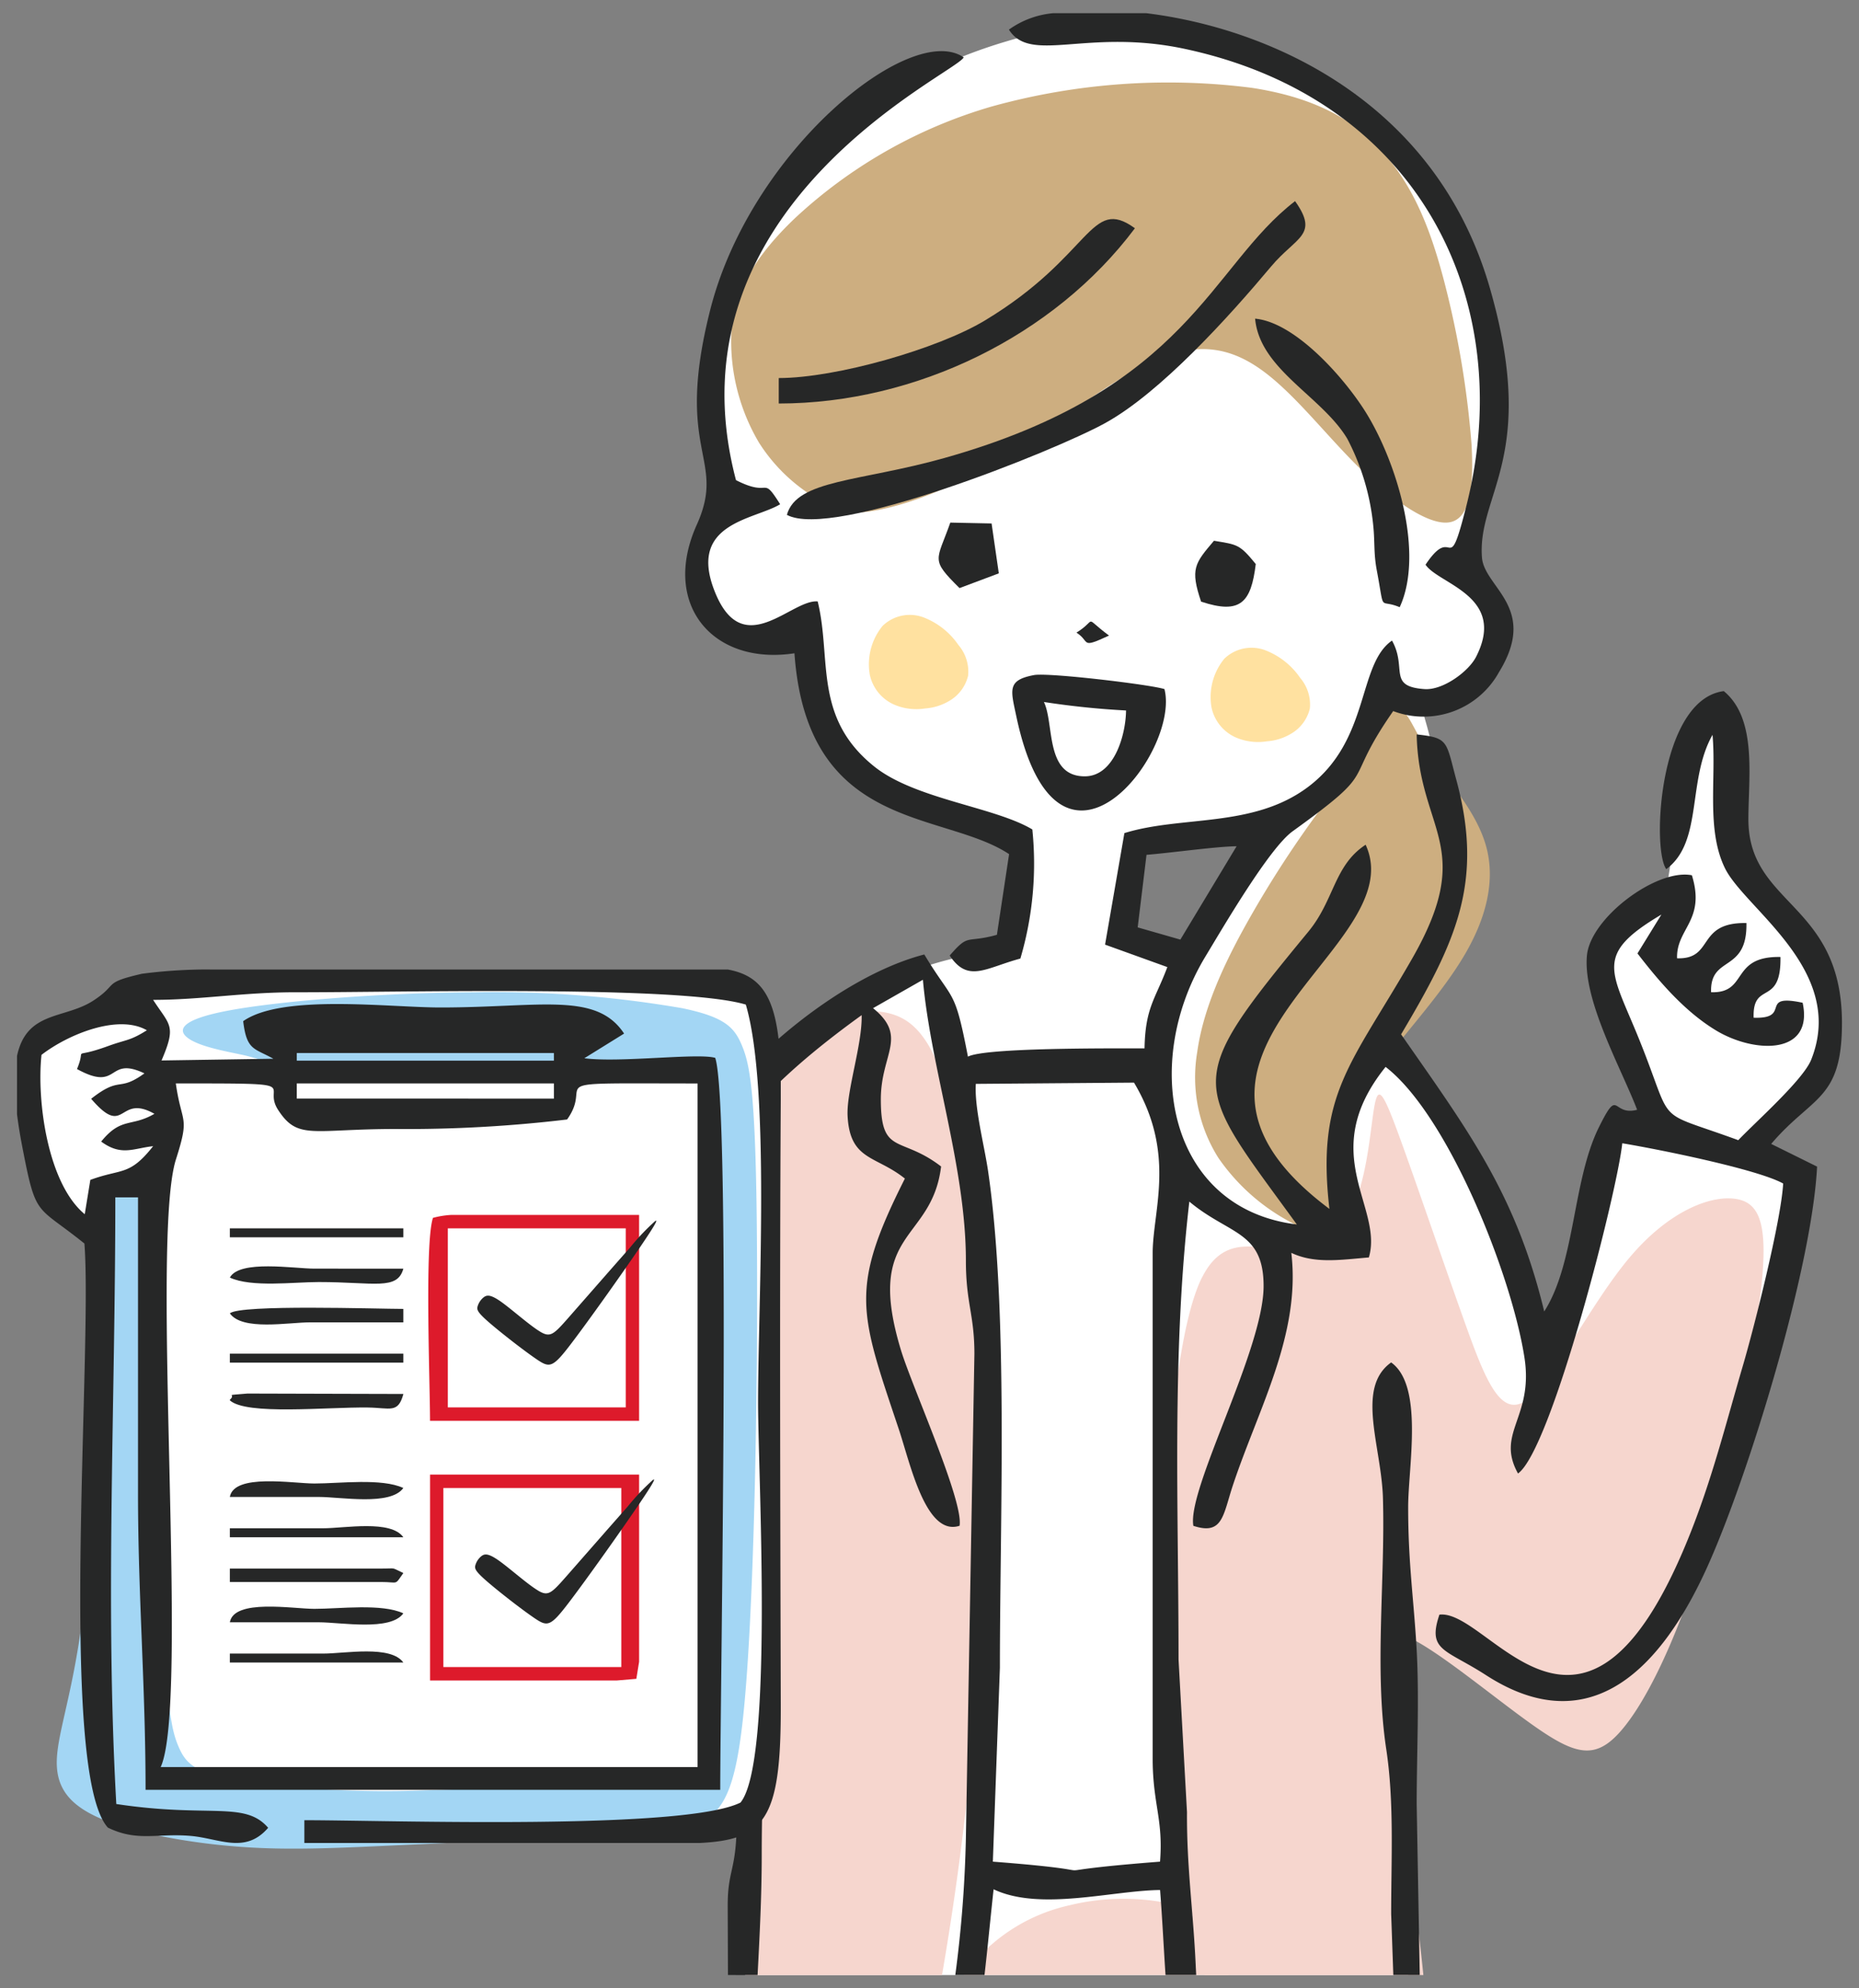 <svg xmlns="http://www.w3.org/2000/svg" xmlns:xlink="http://www.w3.org/1999/xlink" width="202" height="216" viewBox="0 0 202 216">
  <rect x="0" y="0" width="202" height="216" fill="#808080" stroke="none"/>
  <defs>
    <clipPath id="clip-path">
      <rect id="長方形_610" data-name="長方形 610" width="198.303" height="213.138" fill="none"/>
    </clipPath>
  </defs>
  <g id="img_accessibility" transform="translate(-11963 -2709)">
    <rect id="長方形_629" data-name="長方形 629" width="202" height="216" transform="translate(11963 2709)" fill="#fff" opacity="0"/>
    <g id="グループ_122" data-name="グループ 122" transform="translate(11964.849 2710.431)">
      <g id="グループ_91" data-name="グループ 91" clip-path="url(#clip-path)">
        <path id="パス_683" data-name="パス 683" d="M114.964,153.694c.777-5.4,1.552-10.511,2.755-15.515a68.05,68.05,0,0,1,4.948-14.2,31.073,31.073,0,0,1,7.882-10.073,57,57,0,0,1,12.221-8.05,37.333,37.333,0,0,1,9.437-2.916c2.091-.4,2.939-.549,3.41-.991s.565-1.177.764-2.971.5-4.65.65-6.176.134-1.719-.92-2.19-3.148-1.216-5.752-2.259a53.735,53.735,0,0,1-8.05-3.833,15.578,15.578,0,0,1-5.045-4.86,20.416,20.416,0,0,1-2.524-5.888c-.513-1.977-.71-3.847-1.051-4.756s-.828-.86-1.656-.689a7.833,7.833,0,0,1-3.378.178,9.35,9.35,0,0,1-4.122-2.2,6.351,6.351,0,0,1-2.056-3.72A8.671,8.671,0,0,1,123,58.179a9.739,9.739,0,0,1,2.053-3.152c.665-.674,1.143-.907,1.049-1.39s-.76-1.218-1.269-2.542a31.614,31.614,0,0,1-1.177-4.876,18.91,18.91,0,0,1-.431-5.512,33.161,33.161,0,0,1,2.347-10.224,52.6,52.6,0,0,1,6.81-11.63,36.3,36.3,0,0,1,7.618-7.5,49.554,49.554,0,0,1,8.288-4.838A53.867,53.867,0,0,1,155.536,3.8a43.486,43.486,0,0,1,6.277-1.418,43.1,43.1,0,0,1,8.139-.615c2.482.133,4.247.76,8.207,2.163s10.115,3.584,14.288,6.134a25.791,25.791,0,0,1,8.272,8.257,35.938,35.938,0,0,1,4.7,8.891,55.226,55.226,0,0,1,2.342,11.274,43.009,43.009,0,0,1,.107,9.544,51.167,51.167,0,0,1-1.6,8.371c-.626,2.154-1.215,3.287-1.123,4.091s.866,1.279,1.712,2.293a9.486,9.486,0,0,1,2.019,3.98,5.745,5.745,0,0,1-.81,3.873,10.163,10.163,0,0,1-2.594,3.088,10.37,10.37,0,0,1-3.084,1.609c-.865.277-1.413.313-1.552.693s.13,1.106.446,2.253.676,2.713,1.179,5.058,1.15,5.469,1.466,7.61a11.475,11.475,0,0,1-.2,5.287,44.18,44.18,0,0,1-2.761,7.468,70.4,70.4,0,0,1-3.6,6.476c-.817,1.336-.928,1.519-.215,2.583s2.25,3.009,4.395,5.99a70.5,70.5,0,0,1,6.876,11.291,78.058,78.058,0,0,1,4.032,11.938c.851,3.069,1.353,4.634,1.624,5.341s.312.563,1.427-3.418,3.3-11.8,4.531-16.174,1.488-5.312,2.108-5.657a2.662,2.662,0,0,1,1.455-.164l1.8.477c3.812,1.007,8.586,2.258,13.355,3.417a6.835,6.835,0,0,1,2.584,1.416c.562.65.384,1.43-.02,3.819s-1.036,6.383-2.389,11.975-3.429,12.782-5.391,18.626-3.807,10.342-6.017,13.726-4.786,5.651-7.585,6.48a12.138,12.138,0,0,1-8.222-.863,36.963,36.963,0,0,1-6.369-4.174,35.856,35.856,0,0,0-5.892-3.557c-1.134-.423-.825.307-.739,3.324s-.049,8.32-.031,13.875.182,11.364.382,18.306c.048,1.661.1,3.388.145,5.111H127.157c.195-3.528.408-6.941.621-9.771.46-6.131.92-9.51,1.266-16.43s.581-17.384.883-23.152.676-6.846-.69-8.037-4.467-2.5-8.98-2.884a23.76,23.76,0,0,0-5.293.1m53.63-57.653a18.982,18.982,0,0,1,.9-4.642c.519-1.139,1.308-1.139,3.345-1.358s5.325-.665,7.356-.927,2.809-.346,3.149-.061.242.94-.664,2.514-2.619,4.066-3.961,6.144-2.309,3.741-3,4.6-1.112.921-2.293.748a41.247,41.247,0,0,1-4.155-.863c-1.031-.288-1.154-.459-1.171-.959a17.057,17.057,0,0,1,.143-1.986c.07-.657.123-1.14.16-1.473s.056-.512.191-1.74" transform="translate(-48.05 -0.728)" fill="#fff" fill-rule="evenodd"/>
        <path id="パス_684" data-name="パス 684" d="M304.994,176.78c-1.249-.606-1.96-1.567-3.152-4.214s-2.864-6.979-3.919-10.109a26.349,26.349,0,0,1-1.58-6.523,4.88,4.88,0,0,1,.743-3.259,7.647,7.647,0,0,1,2.408-2.061c.977-.588,2.067-1.109,2.7-1.423s.814-.416,1.021-1.444.443-2.979.962-6.291a103.234,103.234,0,0,1,2.067-10.527c.747-2.545,1.439-2.968,2.035-2.988s1.095.365,1.4,1.134a13.771,13.771,0,0,1,.49,4.268c.069,2.345.087,5.883.241,8.411s.442,4.046,1.631,5.6a37.42,37.42,0,0,0,4.545,4.294,7.054,7.054,0,0,1,2.263,3.372,49.426,49.426,0,0,1,1.676,5.832,14.82,14.82,0,0,1,.421,4.976,7.056,7.056,0,0,1-1.857,4.146,26.773,26.773,0,0,1-4.007,3.044c-1.036.746-1.3,1.182-1.447,1.827s-.166,1.495-.245,2.172-.216,1.18-.821,1.3a12.065,12.065,0,0,1-3.112-.417,18.886,18.886,0,0,1-4.469-1.116" transform="translate(-123.853 -53.474)" fill="#fff" fill-rule="evenodd"/>
        <path id="パス_685" data-name="パス 685" d="M188.358,352.647a19.246,19.246,0,0,0-11.378,7.3c-.075.1-.149.2-.223.3h28.792c-1.047-1.649-1.887-2.88-2.474-3.886-1.178-2.025-1.331-3.149-3.653-3.818a24.809,24.809,0,0,0-11.064.1" transform="translate(-73.878 -147.112)" fill="#f6d6ce" fill-rule="evenodd"/>
        <path id="パス_686" data-name="パス 686" d="M129.9,264.794c-7.043-13.518-14.347-11.65-12.645-27.78s2.7-24.144,3.628-30.275,4.882-10.3,8.426-13.748,6.683-6.158,10.782-6.624,6.1.938,7.571,3.167,2.4,5.283,3.721,14.421a253.819,253.819,0,0,1,2.5,42.886,315.58,315.58,0,0,1-4.471,44.155H128.1Z" transform="translate(-48.901 -77.857)" fill="#f6d6ce" fill-rule="evenodd"/>
        <path id="パス_687" data-name="パス 687" d="M218,221.7c-2.472,4.958-3.567,16.861-4.1,27.794a219.566,219.566,0,0,0,.024,26.976c.542,6.082,1.611,8.284,2.819,13.609.477,2.109.977,4.708,1.563,7.42h23.747c-.845-8.386-2.38-19.116-3.425-26.272-1.2-8.214-1.753-11.719,1.339-10.612s9.826,6.829,14.255,9.92,6.551,3.552,9.247.491,5.968-9.642,8.9-19a181.183,181.183,0,0,0,6.349-28.782c.834-7.28-.084-9.7-2.782-10.077s-7.175,1.3-11.443,6.338-8.33,13.432-11.19,15.508-4.521-2.168-6.829-8.627-5.259-15.133-7.005-19.909-2.285-5.659-2.7-3.582-.707,7.108-2.119,10.574-3.943,5.36-7.133,5.313-7.037-2.036-9.509,2.922" transform="translate(-89.236 -84.357)" fill="#f6d6ce" fill-rule="evenodd"/>
        <path id="パス_688" data-name="パス 688" d="M234.169,140.014a116.371,116.371,0,0,0-8.735,13.419c-2.807,5.053-4.663,9.548-5.245,13.762a16.38,16.38,0,0,0,2.3,11.491,22.126,22.126,0,0,0,8.224,7.177c2.349,1.086,3.36.508,4.073-1.479s1.129-5.379,1.851-8.219a21.587,21.587,0,0,1,4.165-8.338c2.417-3.21,6.22-7.346,8.557-11.4s3.208-8.013,2.224-11.588-3.823-6.762-5.555-9.181-2.356-4.073-3.014-4.978-1.347-1.062-2.271.2-2.083,3.952-2.951,5.232-1.448,1.154-3.618,3.9" transform="translate(-91.947 -54.322)" fill="#cdae80" fill-rule="evenodd"/>
        <path id="パス_689" data-name="パス 689" d="M141.986,57.743a18.709,18.709,0,0,1-5.649-5.683,21.714,21.714,0,0,1-3.016-11.879c.285-4.254,2.322-8.16,6.982-12.574a53.055,53.055,0,0,1,21.249-12.056,71.679,71.679,0,0,1,28.357-2.044c7.731,1.191,11.874,4.089,14.8,7.668s4.641,7.84,6.093,13.426a101.52,101.52,0,0,1,2.949,17.56c.307,5.061-.268,8.27-2.478,8.557s-6.05-2.351-9.65-5.872-6.955-7.926-10.44-10.515-7.092-3.361-12.035-1.136-11.218,7.449-17,10.9-11.084,5.133-14.27,5.485-4.257-.625-5.888-1.838" transform="translate(-55.708 -5.392)" fill="#cdae80" fill-rule="evenodd"/>
        <path id="パス_690" data-name="パス 690" d="M222.918,124.877a6.578,6.578,0,0,1,1.4-5.221,4.25,4.25,0,0,1,4.525-.895,8.13,8.13,0,0,1,3.717,2.97,4.452,4.452,0,0,1,1.055,3.332,4.322,4.322,0,0,1-1.808,2.593,5.938,5.938,0,0,1-2.861.97,6.1,6.1,0,0,1-3.385-.424,4.6,4.6,0,0,1-2.645-3.324" transform="translate(-93.135 -49.52)" fill="#ffe1a0" fill-rule="evenodd"/>
        <path id="パス_691" data-name="パス 691" d="M159.121,118.75a6.582,6.582,0,0,1,1.4-5.221,4.249,4.249,0,0,1,4.524-.9,8.147,8.147,0,0,1,3.717,2.971,4.452,4.452,0,0,1,1.055,3.332,4.335,4.335,0,0,1-1.808,2.594,5.951,5.951,0,0,1-2.861.969,6.09,6.09,0,0,1-3.386-.425,4.6,4.6,0,0,1-2.645-3.323" transform="translate(-66.47 -46.959)" fill="#ffe1a0" fill-rule="evenodd"/>
        <path id="パス_692" data-name="パス 692" d="M150.349,116.323l17.187-.137c4.556,7.618,2.091,13.749,2.028,18.378v55.389c.061,4.734,1.158,6.347.8,10.867-16.4,1.283-2.361,1.219-18.166,0l.764-21.044c0-16.186.94-38.9-1.29-54.03-.4-2.72-1.491-6.844-1.324-9.424M158.77,0h10.084c13.415,1.647,31.5,9.563,37.351,29.867,5.283,18.337-1.381,22.353-.861,29.26.249,3.3,6.174,5.44,1.85,12.468A9.358,9.358,0,0,1,195.7,75.823c-5.745,8.238-1.169,6.01-10.934,13.062-2.543,1.837-7.549,10.424-9.47,13.6-7.029,11.62-4.043,27.4,9.935,29.112-11.32-15.6-12.528-15.114,1.24-31.8,2.856-3.46,2.786-7.2,6.233-9.455,5.221,11.313-26.36,22.789-3.935,39.564-1.453-12.523,2.378-15.676,8.972-27.164,7.058-12.3.733-13.837.509-24.385,3.5.377,3.167.718,4.306,4.925,3.014,11.118,0,17.564-6,27.659,7.26,10.435,12.458,17.287,15.554,30.107,3.383-5.3,3.059-14.177,5.929-19.987,2.237-4.528,1.37-1.2,4.166-1.925-1.7-4.458-5.893-11.846-5.457-16.737.366-4.12,7.6-9.5,11.407-8.741,1.522,4.922-1.709,5.775-1.61,9.02,4.079.136,2.042-3.932,7.537-3.829.1,5.48-3.975,3.448-3.84,7.516,4.079.134,2.041-3.935,7.537-3.83.1,5.465-3.049,2.519-2.915,6.6,4.241.147.448-2.665,5.326-1.626,1.225,5.732-5.285,5.519-9.448,2.985-3.29-2-6.025-5.127-8.5-8.343l2.6-4.222c-7.4,4.378-5.46,6.033-2.44,13.5,3.968,9.806,1.363,7.552,10.793,11.01,1.927-2.022,7.051-6.55,7.927-8.75,3.864-9.711-7.2-16.368-9.375-20.8-2.056-4.2-.923-9.737-1.35-14.485-2.795,4.946-1,11.611-5.025,14.591-1.6-2.187-.777-18.456,6.25-19.341,3.646,3.009,2.673,9.291,2.673,13.929,0,9.38,10.167,9.025,10.167,22.125,0,8.417-3.222,7.888-7.689,13.137l4.987,2.467c-.556,11-7.426,33.536-11.952,43.535-4.771,10.535-12.435,19.2-24.024,11.711-4.408-2.848-6.4-2.612-5.062-6.573,5.452-.666,15.642,19.678,26.987-8.154,2.607-6.394,4.1-12.474,5.994-18.914,1.221-4.155,4.152-15.738,4.37-19.77-2.814-1.557-13.483-3.708-17.482-4.372-.541,5.277-7.682,33.276-11.329,35.876-2.45-4.421,1.711-6.067.7-12.593-1.4-9.027-8.319-26.362-15.088-31.58-7.589,9.432-.2,15.2-1.818,20.7-3.062.26-5.895.708-8.427-.5,1.044,8.828-3.552,16.865-6.331,25.2-1.1,3.293-1.087,5.517-4.312,4.459-.7-4,7.632-19.147,7.632-26.051,0-5.984-3.743-5.553-8.07-9.174-1.917,16.5-1.173,33.138-1.173,49.738l.918,16.6c-.038,5.959.679,10.733.945,16.574.017.377.037.744.058,1.109h-3.335c-.2-2.929-.343-6.031-.592-9.233-5.228.061-13.059,2.318-18.09-.078-.342,3.11-.633,6.226-.988,9.311h-3.173a133.33,133.33,0,0,0,1.15-14.923l.925-52.549c0-4.294-.925-5.493-.925-10.143,0-10.1-3.827-20.987-4.671-30.506l-5.416,3.085c3.837,3.13.845,4.942.845,9.9,0,6.173,2.132,3.9,6.549,7.3-1.016,8.31-8.373,6.831-4.348,20,1.211,3.964,6.819,16.376,6.354,19.034-3.669,1.2-5.354-6.761-6.6-10.486-4.269-12.754-5.407-15.207.659-27.234-3.164-2.534-5.955-1.935-6.225-6.77-.151-2.728,1.611-7.8,1.526-10.985-15.422,11.131-20.777,20.082-22.95,39.482-.491,4.372-.034,14.532-4.54,15.755,0-12.726,2.628-29.471,7.982-39.977,4.553-8.935,16.635-19.348,26.316-21.851,3.161,5.259,3.273,3.458,4.742,11.1,1.862-.98,15.3-.9,19.189-.9.088-4.46,1.161-5.312,2.478-8.83l-6.767-2.44,2.1-12.115c6.22-1.932,13.962-.53,19.938-5,6.791-5.085,5.362-13.3,9.141-15.918,1.681,3.016-.527,4.986,3.534,5.272,2.009.14,4.78-1.91,5.591-3.485,3.406-6.625-4.063-7.905-5.481-10.03,3.173-4.746,2.335,2,4.478-6.56,5.533-22.106-5.159-44.013-30.6-49.471-10.673-2.289-16.76,1.672-19.149-2.1A9.743,9.743,0,0,1,158.77,0m36.943,213.138-.234-6.625c0-6,.338-12.159-.534-17.907-1.309-8.644-.1-18.4-.36-27.3-.166-5.635-2.978-11.957.893-14.72,3.556,2.537,1.854,11.329,1.848,15.674-.006,6.2.633,10.212.93,15.667.282,5.185,0,11.313-.005,16.6l.332,18.611Zm-72.3,0-.027-7.547c0-3.464.738-3.746.93-7.371l-.016-23.066c-.035-5.839.963-9.24.967-14.707,0-4.388-1.466-11.535,2.351-14,1.836,17.992-.534,35.394-.534,53.613,0,4.443-.225,8.783-.45,13.08Zm49.16-112.489-4.637-1.329.958-7.881c2.833-.233,7.554-.906,9.79-.932Z" transform="translate(-46.163)" fill="#262727" fill-rule="evenodd"/>
        <path id="パス_693" data-name="パス 693" d="M136.616,72.507c1.375,19.433,16.156,17.071,23.323,21.819l-1.324,8.767c-3.438.952-2.989-.218-5.129,2.25,1.995,3.006,3.9,1.345,7.679.329a36.421,36.421,0,0,0,1.3-14.027c-4.095-2.452-12.737-3.282-17.177-6.838-6.665-5.335-4.614-11.716-6.147-17.934-2.852-.259-8.05,6.518-11.117-.908-3.155-7.642,4.233-7.943,7.039-9.65-2.07-3.275-.908-.631-4.8-2.619-7.848-29.8,23.821-44.121,24.745-45.929-5.753-3.968-23.143,10.086-27.54,27.414C123.5,50.829,129.3,51.23,126,58.552c-3.9,8.656,1.763,15.307,10.614,13.954" transform="translate(-52.14 -2.964)" fill="#262727" fill-rule="evenodd"/>
        <path id="パス_694" data-name="パス 694" d="M143.727,69.166c5,2.718,28.989-6.9,34.542-9.947,6.045-3.312,13.515-11.6,18.061-17.023,2.744-3.272,5.258-3.393,2.616-7.115C189.685,42.2,187.419,55.524,160.805,63c-9.13,2.566-16.017,2.328-17.078,6.163" transform="translate(-60.072 -14.662)" fill="#262727" fill-rule="evenodd"/>
        <path id="パス_695" data-name="パス 695" d="M142.208,55.7V58.47c14.9-.008,29.918-7.326,38.7-19.041-4.9-3.556-4.617,2.982-16.312,10.026-5.077,3.059-16.105,6.242-22.387,6.249" transform="translate(-59.437 -16.062)" fill="#262727" fill-rule="evenodd"/>
        <path id="パス_696" data-name="パス 696" d="M189.24,126.446a89.643,89.643,0,0,0,8.926.922c-.024,2.581-1.251,7.142-4.472,7.154-4.359.014-3.3-5.694-4.453-8.076m13.1-1.4c-1.454-.484-12.605-1.819-14.179-1.523-2.946.551-2.523,1.608-1.921,4.463,4.489,21.252,17.856,3.947,16.1-2.94" transform="translate(-77.659 -51.612)" fill="#262727" fill-rule="evenodd"/>
        <path id="パス_697" data-name="パス 697" d="M246.847,88.369c2.7-5.843-.314-15.773-3.7-21.2-2.286-3.663-7.621-9.752-12.01-10.147.5,5.519,7.263,8.429,10.02,13.053a25.722,25.722,0,0,1,2.793,9.2c.226,2,.041,3.144.414,5.119.9,4.779.151,2.99,2.485,3.976" transform="translate(-96.605 -23.833)" fill="#262727" fill-rule="evenodd"/>
        <path id="パス_698" data-name="パス 698" d="M220.6,105.09c4.3,1.429,5.433.081,5.941-4.084-1.782-2.179-1.995-2.1-4.541-2.528-2.094,2.461-2.6,3.056-1.4,6.613" transform="translate(-91.938 -41.16)" fill="#262727" fill-rule="evenodd"/>
        <path id="パス_699" data-name="パス 699" d="M174.334,102.2l4.266-1.6-.785-5.421-4.485-.094c-1.486,4.219-2.213,3.937,1,7.113" transform="translate(-71.918 -39.741)" fill="#262727" fill-rule="evenodd"/>
        <path id="パス_700" data-name="パス 700" d="M197.787,114.766c1.548.977.357,1.793,3.538.317-2.908-2.153-1.173-1.79-3.538-.317" transform="translate(-82.667 -47.466)" fill="#262727" fill-rule="evenodd"/>
        <path id="パス_701" data-name="パス 701" d="M3.1,199.231a76.016,76.016,0,0,1-.856-8.2c-.086-2.374.146-3.47,1.192-4.266A18.6,18.6,0,0,1,8,184.889a19.829,19.829,0,0,0,3.979-1.806c.884-.577,1.211-1.078,1.855-1.509s1.605-.8,5.132-1.038,9.622-.356,16.666-.415,15.044-.057,22.435.019,14.178.231,17.9.53,4.373.74,4.884,1.269a5.006,5.006,0,0,1,1.21,2.336,24.983,24.983,0,0,1,.74,6.026c.1,3.066-.019,7.43-.066,12.342s-.029,10.37-.04,15.455-.048,9.795.03,15.361.269,11.985.24,16.945-.279,8.458-.49,11.313a52.191,52.191,0,0,1-.731,6.614,6.181,6.181,0,0,1-1.461,3.064c-.6.634-1.268,1.019-3.864,1.307s-7.113.481-15.582.645-20.886.3-27.457.406-7.293.187-8.207,0-2.016-.657-3.49-1.033a40.947,40.947,0,0,0-5-.867c-1.683-.2-3.2-.318-4.143-.52a2.4,2.4,0,0,1-1.663-.96c-.356-.472-.7-1.126-.98-4.7s-.49-10.073-.461-16.37.3-12.39.374-19.233-.037-14.436-.384-18.367-.923-4.2-1.528-4.6a9.075,9.075,0,0,1-1.875-1.683,18.331,18.331,0,0,1-1.749-2.5A9.092,9.092,0,0,1,3.1,199.231" transform="translate(-0.932 -75.267)" fill="#fff" fill-rule="evenodd"/>
        <path id="パス_702" data-name="パス 702" d="M27.392,189.511c-1.538-.334-4.152-.794-5.5-1.64s-1.424-2.077,4.21-3.133,16.973-1.942,26.74-1.981a119.65,119.65,0,0,1,22.569,1.731c4.614.961,5.651,2.076,6.478,4.074s1.442,4.884,1.6,18.917-.141,39.216-1.3,52.154-3.161,13.63-9.8,14.225-17.9,1.1-26.09,1.48-13.3.654-18.744.269-11.207-1.422-14.879-2.884-5.247-3.344-5.247-6.285,1.575-6.94,2.653-14.725,1.659-19.35,2.024-27.674.516-13.4.745-16.231.537-3.4,1.325-3.655a2.557,2.557,0,0,1,2.9,1.038c.846,1.211,1.27,3.557,1.5,12.649s.27,24.933.558,33.988S19.971,263.15,20.7,264.8s1.654,2.692,5.922,3.5a109.764,109.764,0,0,0,20.907,1.159c9.028-.226,19.47-1.255,24.691-1.77s5.221-.514,5.221-1.5,0-2.956.374-12.207,1.119-25.783,1.119-37.175a189.138,189.138,0,0,0-1.073-21.126c-.327-3.479-.235-4.184-4.111-4.269s-11.718.455-18.984.59-13.957-.135-18.014-.494a24.46,24.46,0,0,1-6.422-1.136,19.08,19.08,0,0,0-2.939-.863" transform="translate(-3.109 -76.384)" fill="#a3d6f4" fill-rule="evenodd"/>
        <path id="パス_703" data-name="パス 703" d="M17.255,190.882c14.622,0,9.237-.019,11.111,2.87,2.152,3.319,3.691,2.086,12.719,2.081A146.854,146.854,0,0,0,59.771,194.8c3.1-4.323-3.926-3.914,14.18-3.914v74.266H15.611c3.142-6.844-1.156-57.212,1.663-66.032,1.539-4.816.622-3.719-.019-8.235m3.691-12.376h56.3c3.989.746,5.627,3.412,5.744,11.7v2.384c-.131,21.929-.054,43.932,0,65.862v.479c-.008,11.883-1.748,14.122-8.832,14.469H31.223v-2.476c9.063,0,41.283,1.126,47.391-1.917,3.621-4.436,1.909-35.6,1.909-43.467,0-10.846,1.339-34.2-1.331-43.225C72.112,180.194,41.405,181,30.4,180.98c-5.814-.013-10.3.821-15.611.825,1.816,2.8,2.56,2.75.914,6.583l12.154-.187c-2.1-1.171-2.9-.892-3.282-4.083,4.259-2.982,15.82-1.486,21.437-1.486,10.86,0,16.938-1.74,19.953,2.835l-4.319,2.679c3.819.513,12.4-.6,14.224-.038,1.691,5.144.542,68.548.542,79.518H13.968c0-11.253-.822-21.118-.821-32.182V203.261H10.681c0,22.634-1.116,43.964.107,65.907,10.108,1.534,13.967-.367,16.5,2.584-2.491,2.895-5.289,1.146-8.437.88-3.652-.308-5.774.664-8.978-.9-5.428-6-1.649-51.858-2.55-63.455C2.026,204,2.085,205.6.567,197.738c-.249-1.289-.435-2.454-.567-3.509V187.9c1.049-4.951,5.172-3.979,8.3-6.02,2.789-1.824.913-1.9,5.27-2.911a55.5,55.5,0,0,1,7.381-.467M30.4,190.882H58.338v1.651H30.4Zm0-3.3H58.338v.825H30.4ZM6.52,189.321c4.674,2.567,3.192-1.489,7.324.469-2.881,2.088-2.539.207-5.788,2.761,3.759,4.38,2.894-.615,6.876,1.633-2.533,1.47-3.593.314-5.787,3.016,2.2,1.612,3.479.735,5.645.5-2.594,3.283-3.385,2.393-6.823,3.662l-.608,3.73c-4.024-3.331-5.231-12.276-4.7-17.312,2.921-2.253,8.361-4.457,11.45-2.672-1.883,1.183-2.2.982-4.193,1.708-4.276,1.56-2.278-.169-3.4,2.507" transform="translate(0 -74.609)" fill="#262727" fill-rule="evenodd"/>
        <path id="パス_704" data-name="パス 704" d="M78.9,225.772H98.234v19.454H78.9Zm.364-1.459h20.42v22.371H76.966c0-4.107-.6-19.272.318-22.051a9.659,9.659,0,0,1,1.98-.32" transform="translate(-32.088 -93.754)" fill="#dd1a2b" fill-rule="evenodd"/>
        <path id="パス_705" data-name="パス 705" d="M78.556,274.236H97.89v19.453H78.556Zm21.267-1.46v20.346l-.3,1.845-2.114.181h-20.3V272.776Z" transform="translate(-32.227 -114.01)" fill="#dd1a2b" fill-rule="evenodd"/>
        <path id="パス_706" data-name="パス 706" d="M39.736,275.733H49.4c2.408,0,7.788.991,9.185-.972-2.351-1.09-6.909-.487-9.668-.487-2.328,0-8.736-1.121-9.183,1.459" transform="translate(-16.608 -114.535)" fill="#262727" fill-rule="evenodd"/>
        <path id="パス_707" data-name="パス 707" d="M39.736,299.129H49.4c2.408,0,7.788.99,9.185-.972-2.351-1.091-6.909-.487-9.668-.487-2.328,0-8.736-1.121-9.183,1.459" transform="translate(-16.608 -124.313)" fill="#262727" fill-rule="evenodd"/>
        <path id="パス_708" data-name="パス 708" d="M39.736,242.252c1.364,1.92,6.357.974,8.7.974H58.586v-1.46c-2.771,0-17.773-.507-18.85.485" transform="translate(-16.608 -100.995)" fill="#262727" fill-rule="evenodd"/>
        <path id="パス_709" data-name="パス 709" d="M39.736,235.133c2.35,1.09,6.909.485,9.666.485,6.02,0,8.537.938,9.185-1.457H48.919c-2.195,0-8.136-.988-9.183.972" transform="translate(-16.608 -97.766)" fill="#262727" fill-rule="evenodd"/>
        <path id="パス_710" data-name="パス 710" d="M39.736,258.394c1.8,1.644,10.559.718,15,.779,2.439.033,3.275.675,3.855-1.471l-16.948-.046c-2.785.243-1.132,0-1.9.665Z" transform="translate(-16.608 -107.69)" fill="#262727" fill-rule="evenodd"/>
        <path id="パス_711" data-name="パス 711" d="M39.736,291.769H56.169c1.948,0,1.429.416,2.417-.973-1.42-.658-.661-.485-2.417-.485H39.736Z" transform="translate(-16.608 -121.33)" fill="#262727" fill-rule="evenodd"/>
        <path id="パス_712" data-name="パス 712" d="M39.736,283.609h18.85c-1.364-1.918-6.357-.973-8.7-.973H39.736Z" transform="translate(-16.608 -118.034)" fill="#262727" fill-rule="evenodd"/>
        <path id="パス_713" data-name="パス 713" d="M39.736,307h18.85c-1.364-1.918-6.357-.972-8.7-.972H39.736Z" transform="translate(-16.608 -127.812)" fill="#262727" fill-rule="evenodd"/>
        <rect id="長方形_608" data-name="長方形 608" width="18.85" height="0.972" transform="translate(23.128 132.017)" fill="#262727"/>
        <rect id="長方形_609" data-name="長方形 609" width="18.85" height="0.973" transform="translate(23.128 145.635)" fill="#262727"/>
        <path id="パス_714" data-name="パス 714" d="M92.343,285.751c-1.131-.675-3.049-2.393-4.211-3.22s-1.566-.769-1.9-.526a1.964,1.964,0,0,0-.687,1.02c-.09.354-.01.636,1.272,1.747s3.767,3.05,5.172,4,1.726.91,3.716-1.7,5.647-7.775,7.5-10.5,1.92-3.009,1.636-2.828a24.789,24.789,0,0,0-2.746,2.9c-1.839,2.071-4.889,5.564-6.586,7.494s-2.041,2.293-3.172,1.615" transform="translate(-35.744 -114.396)" fill="#262727" fill-rule="evenodd"/>
        <path id="パス_715" data-name="パス 715" d="M92.759,237.443c-1.132-.676-3.05-2.394-4.212-3.223s-1.566-.768-1.9-.524a1.962,1.962,0,0,0-.687,1.02c-.09.354-.01.637,1.272,1.747s3.768,3.049,5.172,4,1.726.91,3.716-1.7,5.647-7.777,7.5-10.5,1.92-3.01,1.636-2.829a24.907,24.907,0,0,0-2.746,2.9c-1.838,2.07-4.889,5.564-6.585,7.495s-2.04,2.291-3.171,1.615" transform="translate(-35.917 -94.204)" fill="#262727" fill-rule="evenodd"/>
      </g>
    </g>
  </g>
</svg>
